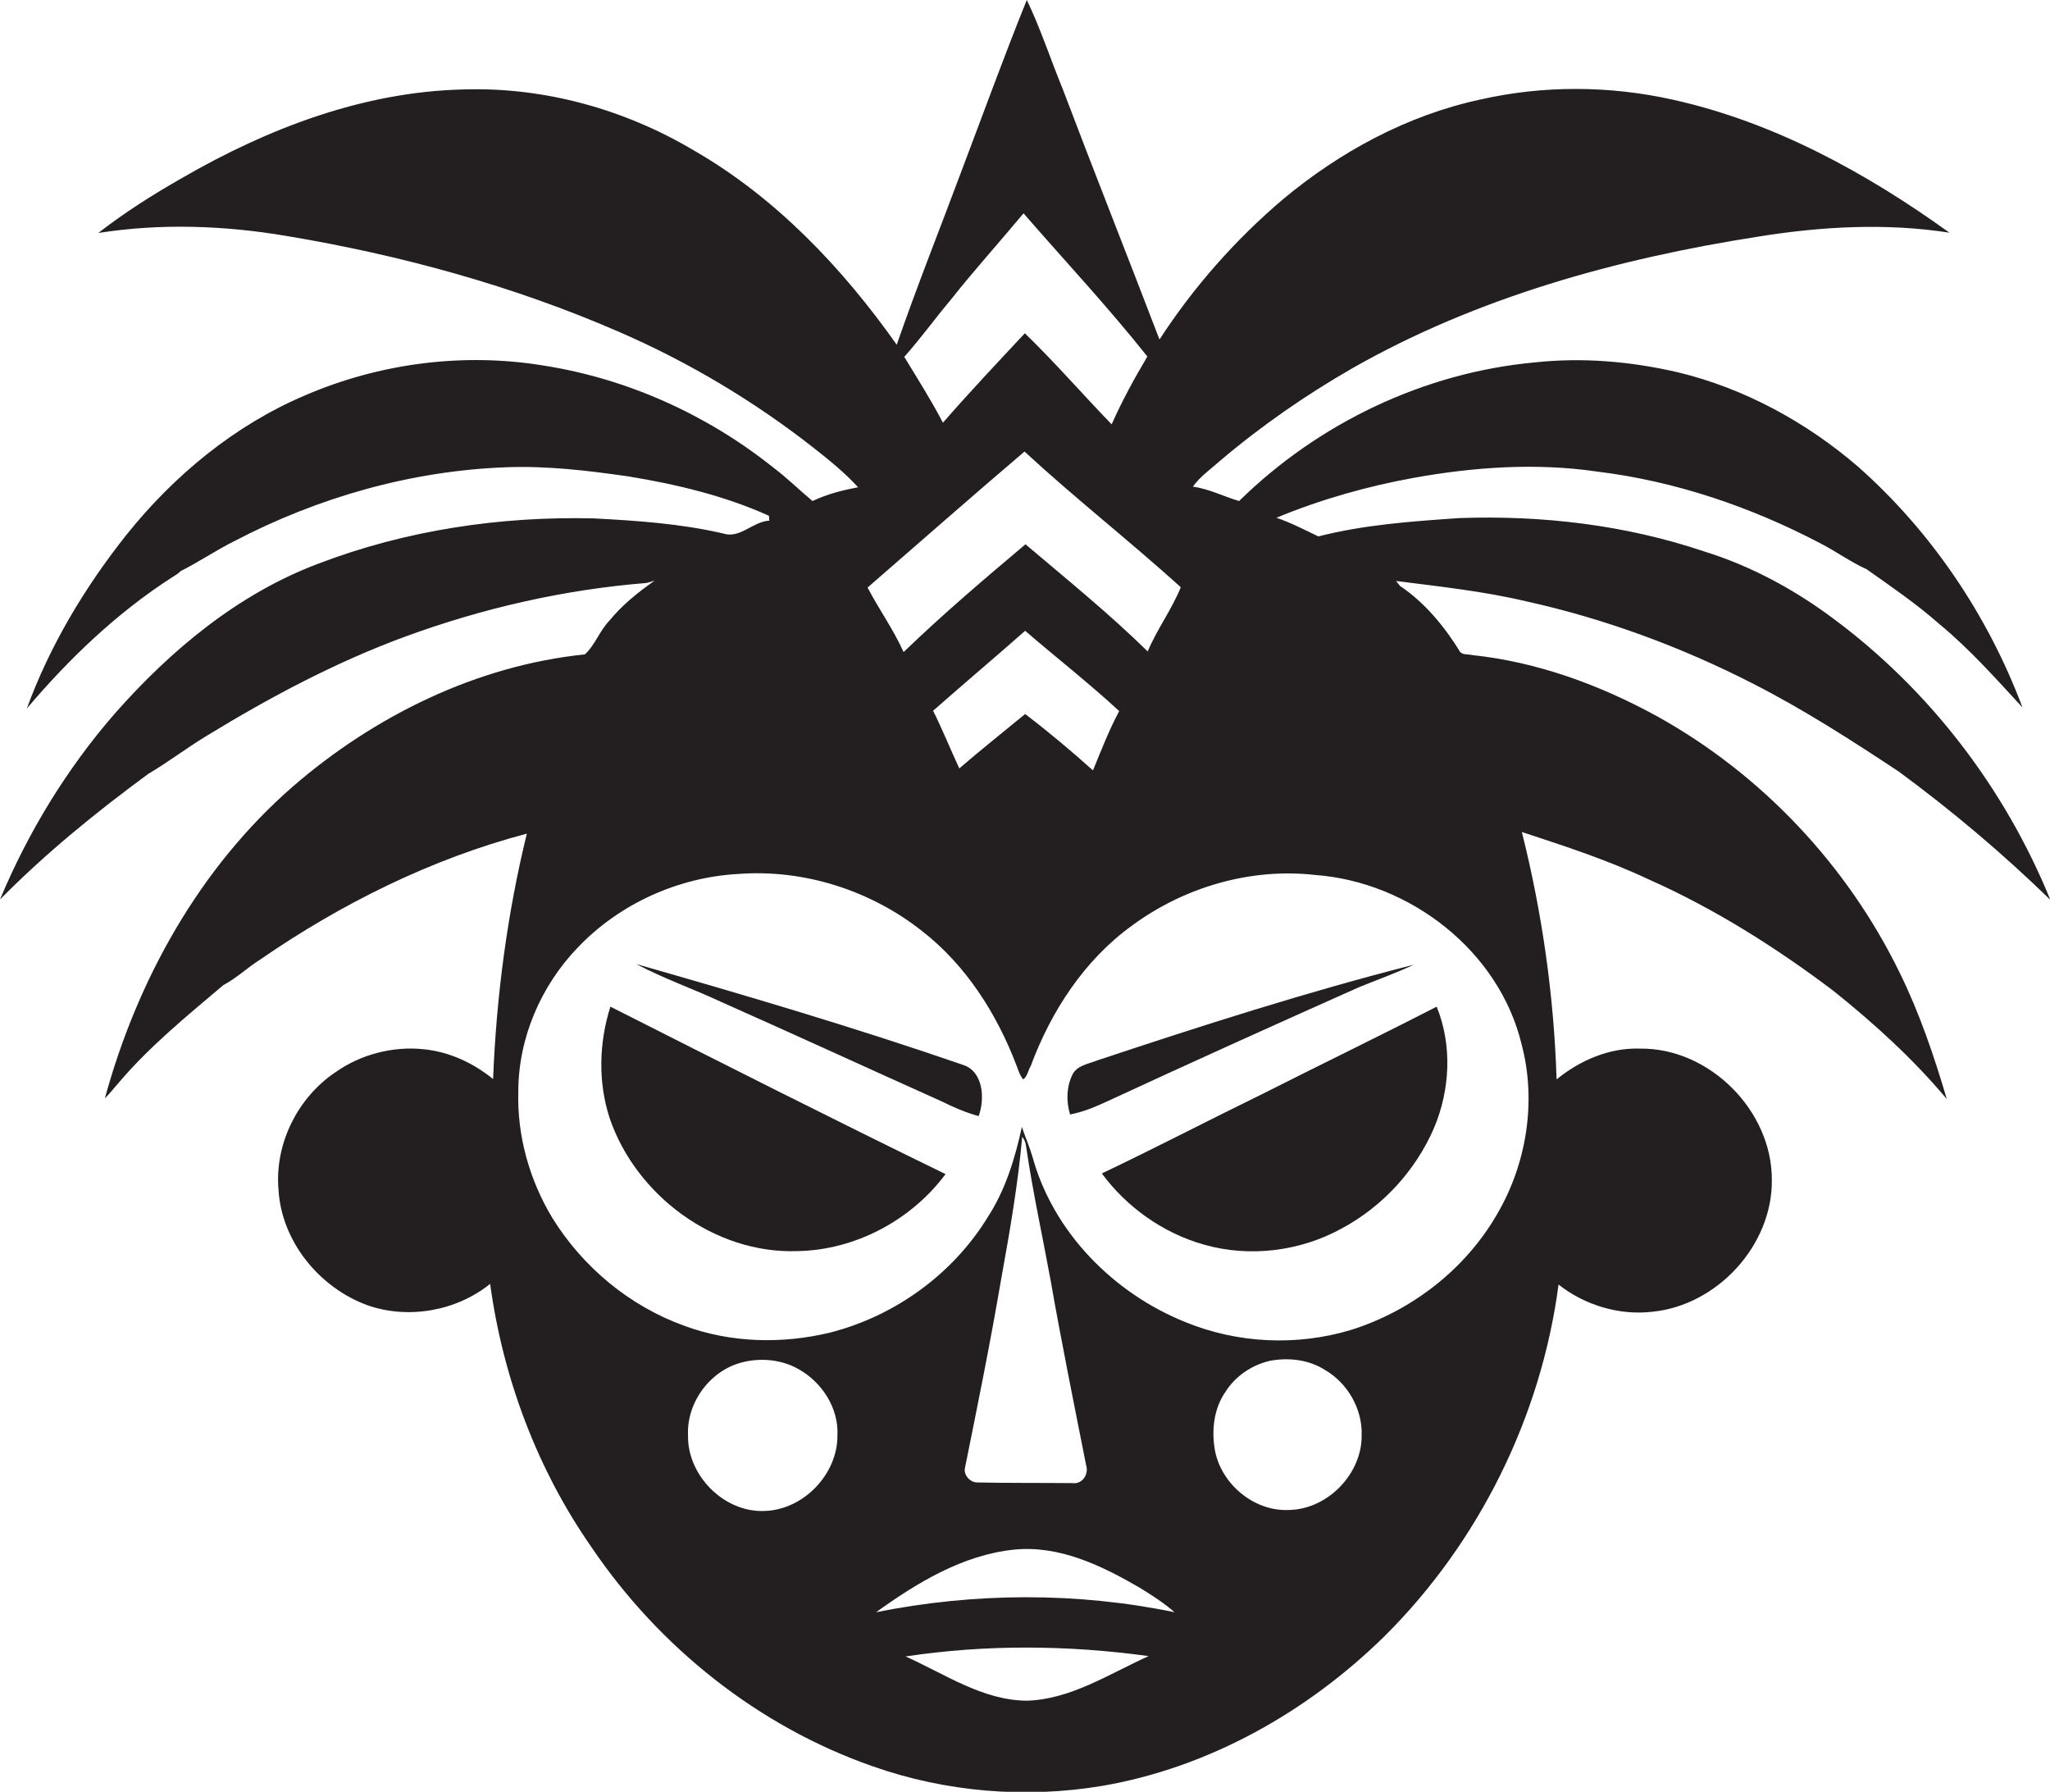 <?xml version="1.0" encoding="utf-8"?>
<!-- Generator: Adobe Illustrator 19.2.0, SVG Export Plug-In . SVG Version: 6.00 Build 0)  -->
<svg version="1.1" id="Layer_1" xmlns="http://www.w3.org/2000/svg" xmlns:xlink="http://www.w3.org/1999/xlink" x="0px" y="0px"
	 viewBox="0 0 625.7 546.8" enable-background="new 0 0 625.7 546.8" xml:space="preserve">
<g>
	<path fill="#231F20" d="M505.8,218.6c-17.5-9.6-36.6-16.6-56.5-18.7c-1.2-0.3-2.7,0-3.6-0.9c-4.8-7.8-10.8-15.1-18.4-20.2l-1.2-1.5
		c13.3,1.7,26.6,3.1,39.7,6.2c24,5.3,47.3,13.9,69.2,25.1c15.5,7.9,30.1,17.3,44.6,26.9c16.3,12,31.7,25,46.2,39.1
		c-13.8-33.9-36.8-64-66.2-85.8c-11.9-8.9-25.2-16.1-39.4-20.5c-24-8.1-49.5-11.1-74.8-10.2c-14.4,1-29,2-43,5.6
		c-4.2-2-8.4-4.2-12.8-5.7c13.5-5.6,27.7-9.6,42-12.2c18.4-3.3,37.3-4.6,55.8-1.9c23.9,2.9,47.1,10.8,68.4,22
		c4.8,2.5,9.2,5.7,14.1,7.9l0.1,0.1c7.5,5.3,15.1,10.5,22,16.6c9.2,7.6,17.2,16.6,25.3,25.4c-10.5-28-27.8-53.7-50.2-73.5
		c-15.8-13.6-34.7-23.9-55-28.8c-14.3-3.3-29.1-4.6-43.7-3c-33.8,3.1-66.1,18.6-90.2,42.3c-4.7-1.4-9.2-3.7-14.1-4.4
		c2.2-3.1,5.4-5.3,8.2-7.8c12.6-10.7,26.3-20.2,40.6-28.4c38-21.6,80.8-33.4,123.8-40.1c19.2-3.1,39-4.2,58.3-1.2
		c-25.4-18.3-53.7-33.8-84.5-40.6c-19.3-4.3-39.5-4.4-58.8,0c-22.2,4.8-42.7,15.9-60.1,30.4c-14.5,12.3-27.3,26.8-37.7,42.8
		C344.1,78,334,52.6,324.3,27c-3.7-9-6.7-18.3-10.9-27c-7,17.3-13.3,34.7-19.9,52.1c-6.6,17.7-13.6,35.2-19.8,53.1
		c-16.6-23.5-37-45-62.1-59.4c-21.1-12.5-45.6-19.3-70.2-18.5c-30.5,0.7-59.7,11.9-85.8,27C46.8,59.3,38.1,64.8,30,71.1
		c19-3,38.5-2.3,57.4,0.9c34.8,5.8,69.2,15.2,101.6,29.3c21.2,9.2,41.3,21.2,59.5,35.5c4.7,3.7,9.4,7.5,13.4,11.9
		c-4.8,0.9-9.5,2.1-13.9,4.2c-4.1-3.4-7.9-7.2-12.2-10.4c-20.1-16-44.3-26.9-69.6-30.9c-24.6-4.1-50.3-0.8-73.2,9.1
		c-21.4,9.1-39.9,24.4-54.4,42.5c-12.7,16-23.4,33.8-30.4,53c12.9-15.2,27.5-29.2,44.3-40c0.9-0.6,1.9-1.1,2.6-1.9
		c5.6-2.8,10.7-6.3,16.3-9.1c25.6-13.4,54-21.5,82.9-22.6c12.6-0.5,25.1,1,37.6,2.8c14.6,2.4,29.3,5.9,42.8,12
		c0,0.4,0.1,1.1,0.1,1.5c-5,0.2-8.9,5.6-14.1,3.9c-12.9-3-26.2-3.9-39.4-4.6c-28.6-0.7-57.4,3.6-84.1,13.8
		c-24.5,9.2-45.1,26.4-62.2,45.8C20.4,234.6,8.6,253.9,0,274.5c13.9-14.1,29.3-26.6,45.2-38.3c6.1-3.6,11.7-7.9,17.8-11.6
		c19.3-11.8,39.4-22.5,60.6-30.3c23.7-8.7,48.6-14.4,73.8-16.4c0.6-0.2,1.8-0.5,2.4-0.7c-5,3.5-9.9,7.4-13.8,12.2
		c-3,3.1-4.4,7.5-7.5,10.3c-33,3.4-64.1,18.7-89.1,40.3c-28.5,24.8-47.5,59-57.4,95.2c1.6-1.6,3-3.4,4.5-5.1
		c9.4-11,20.7-20.2,31.7-29.5c4-2.1,7.3-5.3,11.1-7.7c24.8-17.1,52.3-30.8,81.5-38.5c-6,24.5-9.3,49.7-10.3,74.9
		c-6-4.9-13.3-8.3-21.1-9.1c-9.4-1-19.2,1.5-27,7C90.9,334.9,83.8,349,85,363c0.9,15.8,12.4,29.9,27.1,35.3
		c12.5,4.4,27.2,1.8,37.5-6.5c3.9,28.6,14.3,56.5,30.9,80.3c20.6,30.5,50.9,54.7,85.8,66.9c22.4,7.9,46.7,9.9,70.1,6
		c32.6-5.6,62.7-22.6,86.2-45.7c28.8-28.6,47.8-67,53.1-107.3c8,6.3,18.5,9.5,28.7,8.3c19.8-2,36.6-20.3,36.4-40.2
		c0.1-21.2-19.1-40.4-40.3-40.1c-9.3-0.3-18.3,3.6-25.4,9.4c-0.8-25.5-4.4-50.8-10.6-75.5c13.1,4.3,26.3,8.6,38.8,14.5
		c20,8.9,38.7,20.7,56.2,33.9c12.5,10,24.4,20.8,34.7,33.1c-3.9-13.2-8.3-26.2-14.4-38.6C563.8,264,537.7,236.3,505.8,218.6z
		 M290.1,91.6c7.1-9,14.9-17.6,22.3-26.5c12.6,14.5,25.8,28.6,37.8,43.7c-4,6.7-7.7,13.5-10.9,20.7c-8.9-9.2-17.3-18.9-26.5-27.8
		c-8.4,9-16.9,18-25,27.3c-3.6-6.9-7.8-13.5-11.8-20.1C281,103.3,285.3,97.3,290.1,91.6z M312.7,137.8
		c15.5,14.3,32.1,27.3,47.7,41.4c-2.7,6.7-7.3,12.9-10.1,19.6c-11.8-11.6-24.7-22-37.3-32.7c-12.7,10.7-25.3,21.4-37.2,32.9
		c-3.1-6.9-7.5-13-11-19.7C280.7,165.5,296.6,151.5,312.7,137.8z M341.6,217c-3.1,5.8-5.5,12-8,18.1c-6.7-6-13.6-11.8-20.7-17.2
		c-6.7,5.5-13.5,10.9-20.1,16.6c-2.7-5.8-5.1-11.8-8-17.6c9.3-8.2,18.8-16.2,28.1-24.4C322.4,200.7,332.3,208.4,341.6,217z
		 M255.6,438c0.1,11.9-10.4,22.8-22.3,23.1c-12.3,0.5-23.5-10.8-23.3-23c-0.5-10.1,6.8-20,16.7-22.4c5.6-1.4,11.9-0.8,17,2.1
		C250.9,421.8,256,429.7,255.6,438z M313.4,519c-13.5-0.1-25.1-8.2-37-13.5c24.5-3.7,49.6-3.5,74.2-0.1
		C338.5,510.8,326.9,518.6,313.4,519z M267.4,492c12.5-9,26.5-17.5,42.1-19.1c13.9-1.4,26.8,4.9,38.5,11.7c3.7,2.3,7.3,4.6,10.5,7.4
		C328.5,485.8,297.3,486,267.4,492z M294.5,448.1c3.9-19.3,7.8-38.5,11.1-57.9c2.6-14.3,5.1-28.8,6.4-43.3c0.7,0.9,1.1,1.9,1.2,3
		c2,13.8,5,27.3,7.5,41c3.3,18.8,7.1,37.5,10.8,56.2c0.9,2.7-1.1,5.9-4.1,5.5c-9.7-0.1-19.3,0-29-0.2
		C296.2,452.5,294.1,450.2,294.5,448.1z M393.4,460.8c-10.5,0.5-20.4-7.7-22.5-17.8c-1.2-6.2-0.5-13,3.1-18.2c3-4.8,8-8.2,13.5-9.5
		c5.7-1.1,11.9-0.4,16.8,2.7c7,4,11.6,12,11.3,20.1C415.7,449.7,405.3,460.6,393.4,460.8z M464.5,319c4.5,17.3,1.4,36.3-7.6,51.6
		c-9.7,16.8-26.1,29.5-44.7,35.3c-16.4,4.9-34.4,4.1-50.3-2.4c-22-8.8-40.5-27.5-46.8-50.6c-0.9-3-2.2-6-3.2-9
		c-2.1,9.6-5,19.2-10.4,27.5c-10.7,17.5-28.5,30.3-48.3,35.3c-14.6,3.5-30.2,3.1-44.3-2.1c-16.7-6-31-17.9-40.3-32.9
		c-7-11.6-10.8-25.1-10.4-38.6c0-16.3,6.9-32.3,18.2-44c12.7-13.3,30.6-21.4,49-22.4c20-1.5,40.3,5,56,17.4
		c13.4,10.4,22.8,25.2,28.8,40.9c0.6,1.5,1,3.1,2.1,4.4c1.3-0.9,1.5-2.8,2.3-4.1c6.2-16.7,16.4-32.4,31-42.9
		c15.9-11.7,36.1-17.6,55.7-15.4C430.3,269.1,457.7,290.2,464.5,319z"/>
	<path fill="#231F20" d="M294.3,325.1c-33-11.4-66.5-21.3-100.1-30.9c8.3,4.4,17.2,7.5,25.8,11.5c22.5,10,44.9,20.3,67.4,30.4
		c3.6,1.8,7.3,3.4,11.3,4.5C300.6,335.5,300.2,327.3,294.3,325.1z"/>
	<path fill="#231F20" d="M414.7,301.3c5.6-2.3,11.3-4.3,16.8-6.9c-32.6,8.3-64.7,18.6-96.6,29.2c-2.7,1.1-6.2,1.5-7.6,4.4
		c-1.8,3.7-1.9,8.1-0.7,12.1c3.8-0.7,7.4-2.2,10.9-3.8C363.2,324.4,388.9,312.8,414.7,301.3z"/>
	<path fill="#231F20" d="M385.2,333.9c-16.4,8-32.5,16.4-48.9,24.2c7.6,10.3,18.7,18.2,31.1,21.7c13.9,4,29.4,2.1,42.1-4.9
		c12.5-6.7,22.6-17.7,28.2-30.7c4.9-11.6,5.6-25.2,0.8-37C420.8,316.3,403,324.9,385.2,333.9z"/>
	<path fill="#231F20" d="M186.1,341.3c8.1,23.6,32.1,41.4,57.3,40.5c17.6-0.3,34.7-9.4,45.2-23.5c-34.3-16.7-68.3-33.9-102.3-51.1
		C182.8,318.3,182.5,330.3,186.1,341.3z"/>
</g>
</svg>
